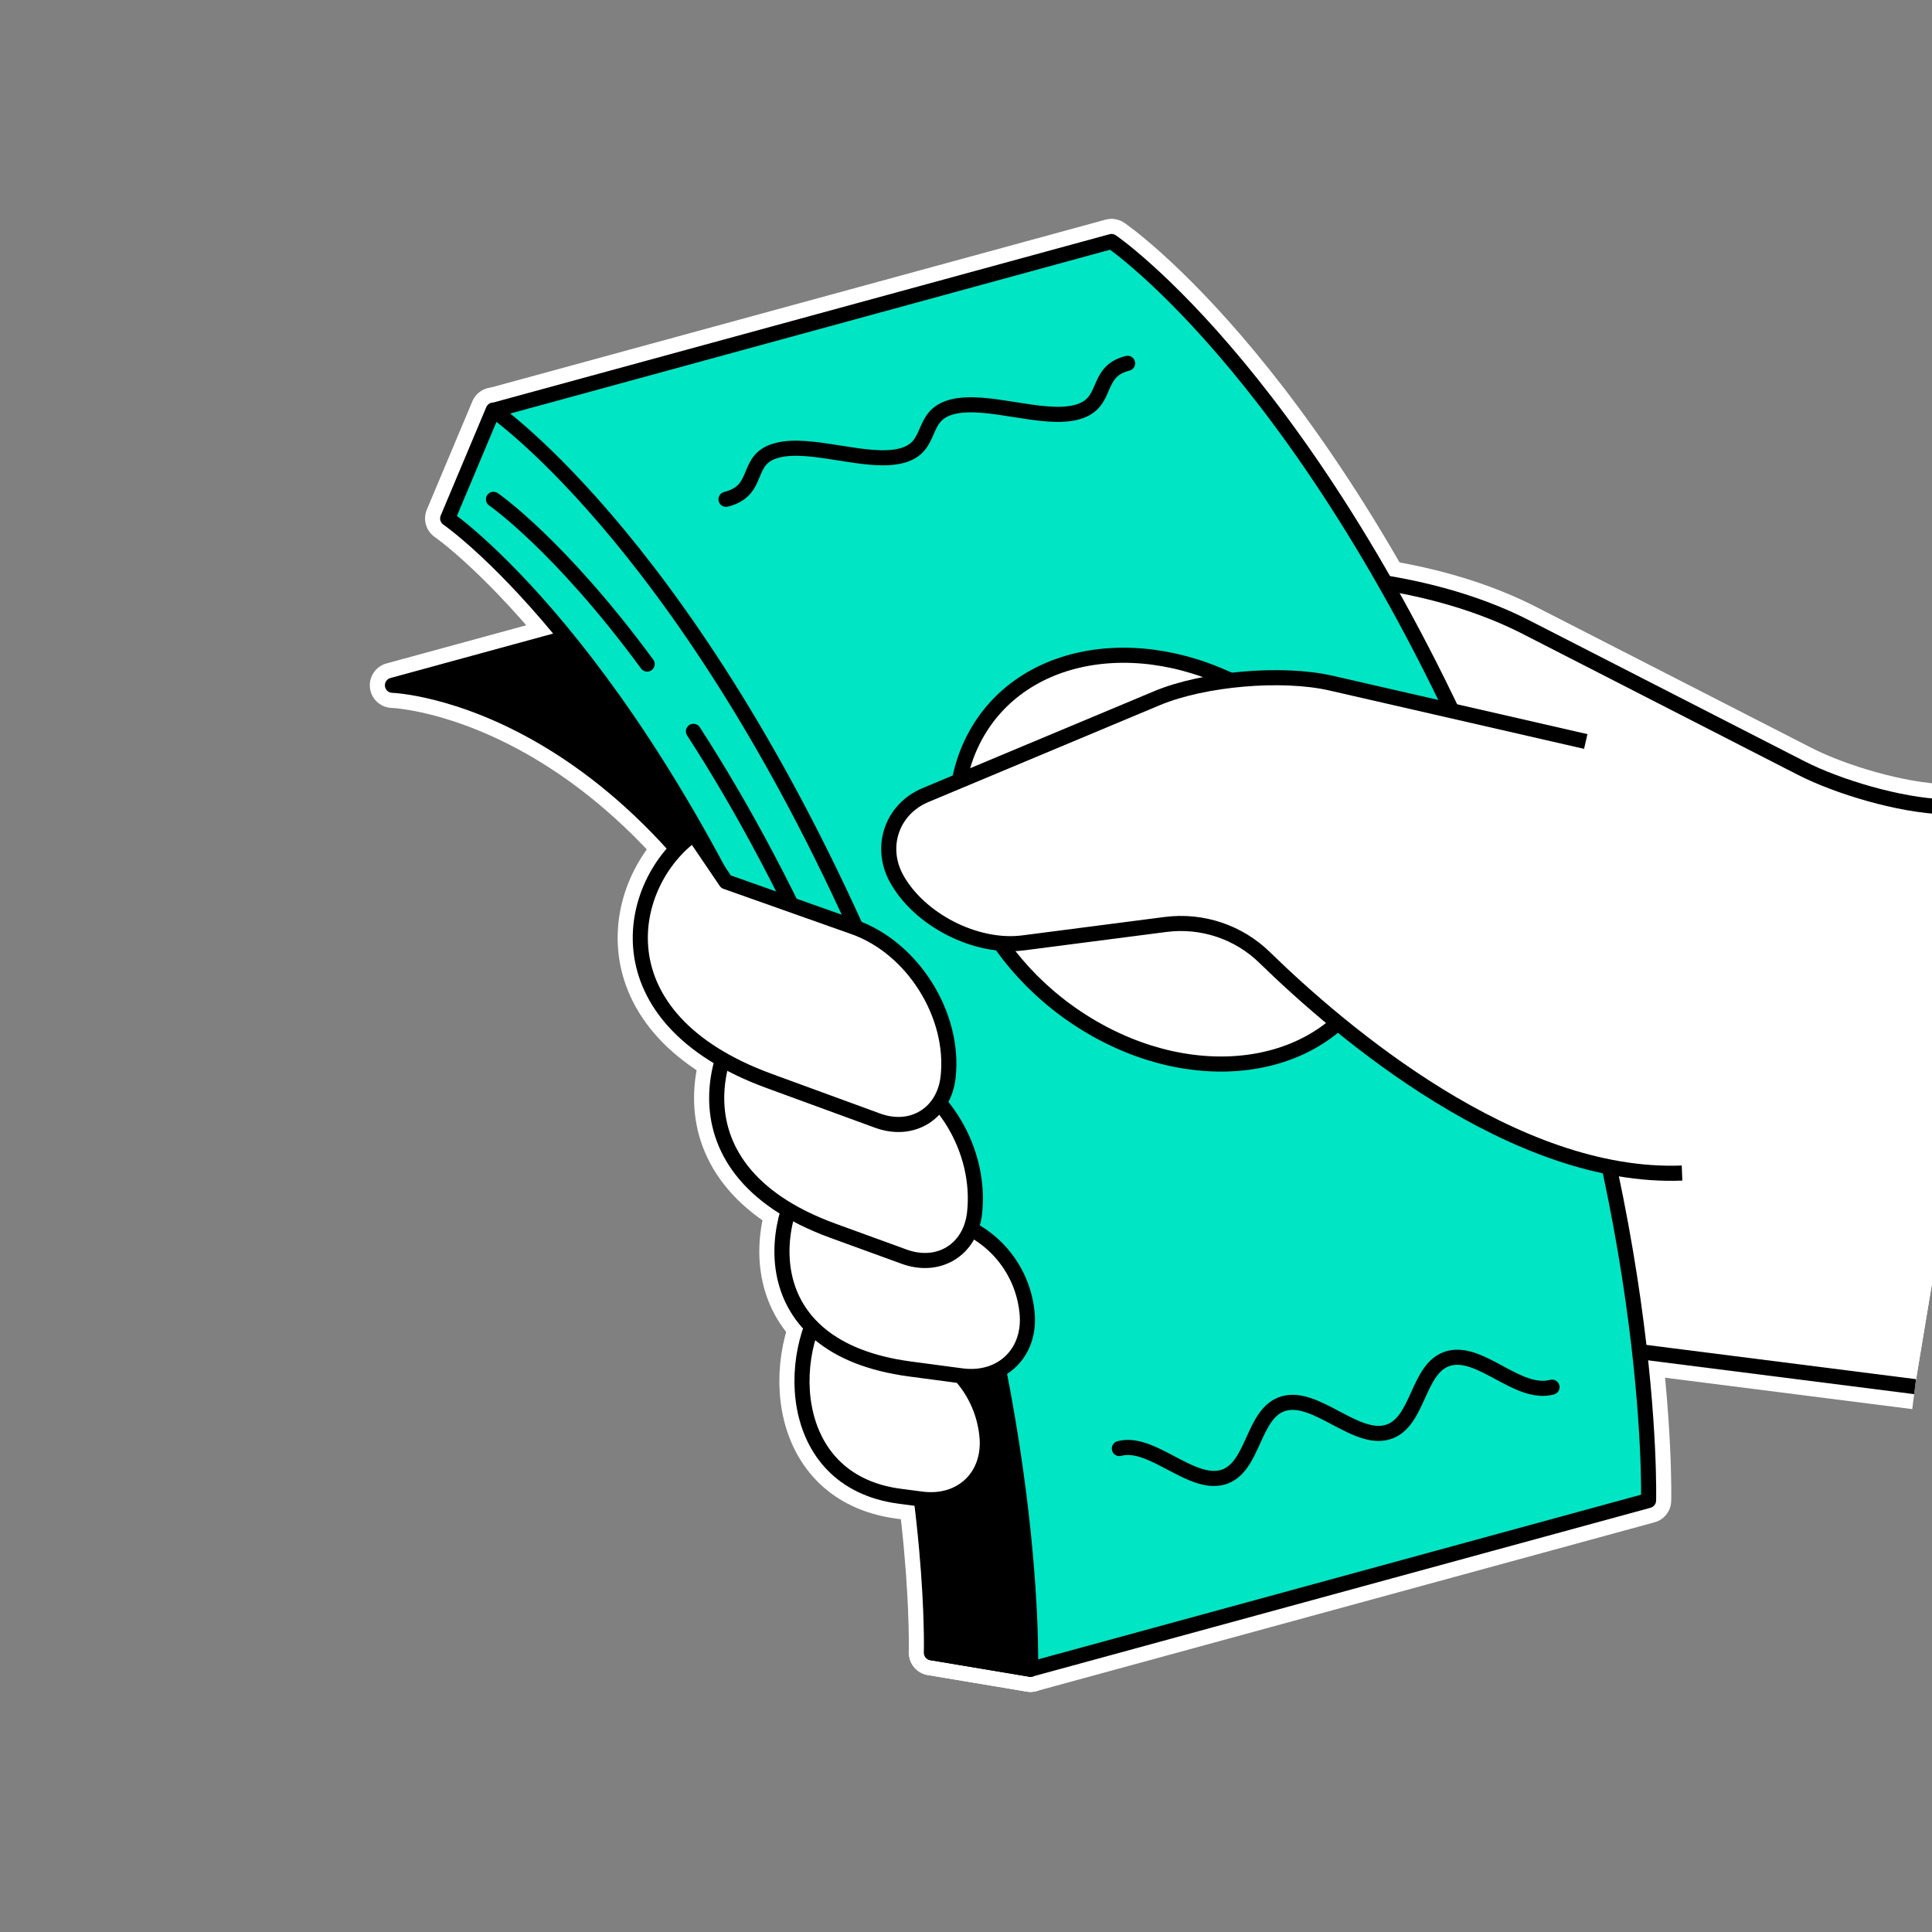 <svg fill="none" height="64" viewBox="0 0 64 64" width="64" xmlns="http://www.w3.org/2000/svg" xmlns:xlink="http://www.w3.org/1999/xlink"><rect x="0" y="0" width="64" height="64" fill="#808080" stroke="none"/><clipPath id="a"><path d="m0 0h64v64h-64z"/></clipPath><g clip-path="url(#a)"><path d="m59.702 45.466-6.303-.798-23.437 2.416-2.768-22.522 6.006-3.41c4.715-2.675 12.52-2.839 17.345-.367l9.118 4.669c1.228.626 3.347 1.236 4.723 1.282l2.221.078-3.175 19.12-3.73-.477z" fill="#fff"/><g stroke="#fff" stroke-width="1.5"><path d="m63.44 45.935-10.033-1.275-23.437 2.416-2.768-22.522 6.006-3.41c4.715-2.675 12.52-2.839 17.345-.368l9.118 4.669c1.228.626 3.253 1.228 4.723 1.282l2.221.078" stroke-miterlimit="10"/><g stroke-linecap="round" stroke-linejoin="round"><path d="m49.309 49.712-18.44 5.036s1.071-7.554-3.66-18.784c-5.474-12.997-14.209-13.263-14.209-13.263l18.44-5.036s8.774.258 14.209 13.263c4.7 11.238 3.66 18.784 3.66 18.784z" fill="#000"/><path d="m34.138 55.297-3.269-.547s.282-9.165-4.457-20.395c-5.474-12.997-11.582-17.181-11.582-17.181l1.509-3.589s12.786 4.309 18.221 17.322c4.7 11.238-.43 24.383-.43 24.383z" fill="#00e5c4"/><path d="m21.438 21.998c-2.917-3.965-5.091-5.458-5.091-5.458"/><path d="m27.921 33.72c-1.658-3.926-3.37-7.054-4.95-9.494"/><path d="m30.861 54.749 3.269.547s2.886-7.406 2.338-15.859l-7.351 2.933c1.892 7.265 1.736 12.379 1.736 12.379z" fill="#000"/><path d="m54.611 49.705-20.473 5.591s.305-10.174-4.942-22.639c-6.076-14.42-12.848-19.066-12.848-19.066l20.473-5.591s6.819 4.63 12.848 19.066c5.216 12.473 4.942 22.639 4.942 22.639z" fill="#00e5c4"/><path d="m36.007 33.931c3.628 2.213 7.836 1.572 9.392-1.439 1.556-3.011-.117-7.249-3.746-9.47-3.628-2.213-7.828-1.572-9.392 1.447-1.556 3.011.117 7.249 3.746 9.462z" fill="#fff"/><path d="m51.413 45.951c-1.126.305-2.354-1.243-3.417-.954-1.063.289-.978 2.151-2.041 2.448-1.064.297-2.354-1.243-3.417-.954-1.064.289-.978 2.151-2.041 2.448-1.063.289-2.354-1.243-3.417-.954"/><path d="m24.05 16.54c1.189-.297.579-1.345 1.713-1.627 1.134-.282 2.956.469 4.082.188 1.126-.281.579-1.345 1.713-1.627 1.134-.282 2.956.469 4.082.188 1.134-.281.579-1.345 1.713-1.627"/></g></g><path d="m52.53 24.563-8.43-1.932c-1.627-.375-4.223-.148-5.763.493l-7.679 3.214c-1.103.461-1.533 1.697-.97 2.745.751 1.384 2.643 2.354 4.207 2.151l4.715-.61c1.212-.156 2.424.25 3.292 1.103 2.518 2.455 8.258 7.351 13.818 7.132" fill="#fff"/><path d="m52.53 24.563-8.43-1.932c-1.627-.375-4.223-.148-5.763.493l-7.679 3.214c-1.103.461-1.533 1.697-.97 2.745.751 1.384 2.643 2.354 4.207 2.151l4.715-.61c1.212-.156 2.424.25 3.292 1.103 2.518 2.455 8.258 7.351 13.818 7.132" stroke="#fff" stroke-miterlimit="10" stroke-width="1.5"/><g fill="#fff"><g stroke="#fff" stroke-linecap="round" stroke-linejoin="round" stroke-width="1.5"><path d="m27.624 42.682c-1.627 1.814-1.713 6.366 2.174 6.882l.719.094c1.345.18 2.323-.774 2.174-2.119-.172-1.642-1.462-2.94-3.105-3.128l-.688-.078z"/><path d="m27.06 38.373c-1.627 1.814-2.26 6.264 3.081 6.976l1.705.227c1.345.18 2.322-.774 2.174-2.119-.172-1.642-1.462-2.94-3.104-3.128l-2.581-.297-1.275-1.65z"/><path d="m25.887 32.29c-2.244 1.603-4.043 6.381 1.697 8.477l2.362.86c1.15.422 2.205-.227 2.338-1.447.227-2.049-1.04-4.231-2.987-4.919l-2.401-.829z"/><path d="m22.978 27.628c-2.244 1.603-3.23 6.084 2.502 8.18l3.59 1.314c1.149.422 2.205-.235 2.338-1.447.227-2.049-1.173-4.278-3.12-4.966l-4.239-1.501z"/></g><path d="m59.702 45.466-6.303-.798-23.437 2.416-2.768-22.522 6.006-3.41c4.715-2.675 12.52-2.839 17.345-.367l9.118 4.669c1.228.626 3.347 1.236 4.723 1.282l2.221.078-3.175 19.12-3.73-.477z"/></g><g stroke="#000" stroke-width=".5"><path d="m63.44 45.935-10.033-1.275-23.437 2.416-2.768-22.522 6.006-3.41c4.715-2.675 12.52-2.839 17.345-.368l9.118 4.669c1.228.626 3.253 1.228 4.723 1.282l2.221.078" stroke-miterlimit="10"/><g stroke-linecap="round" stroke-linejoin="round"><path d="m49.309 49.712-18.44 5.036s1.071-7.554-3.66-18.784c-5.474-12.997-14.209-13.263-14.209-13.263l18.44-5.036s8.774.258 14.209 13.263c4.7 11.238 3.66 18.784 3.66 18.784z" fill="#000"/><path d="m34.138 55.297-3.269-.547s.282-9.165-4.457-20.395c-5.474-12.997-11.582-17.181-11.582-17.181l1.509-3.589s12.786 4.309 18.221 17.322c4.7 11.238-.43 24.383-.43 24.383z" fill="#00e5c4"/><path d="m21.438 21.998c-2.917-3.965-5.091-5.458-5.091-5.458"/><path d="m27.921 33.72c-1.658-3.926-3.37-7.054-4.95-9.494"/><path d="m30.861 54.749 3.269.547s2.886-7.406 2.338-15.859l-7.351 2.933c1.892 7.265 1.736 12.379 1.736 12.379z" fill="#000"/><path d="m54.611 49.705-20.473 5.591s.305-10.174-4.942-22.639c-6.076-14.42-12.848-19.066-12.848-19.066l20.473-5.591s6.819 4.63 12.848 19.066c5.216 12.473 4.942 22.639 4.942 22.639z" fill="#00e5c4"/><path d="m36.007 33.931c3.628 2.213 7.836 1.572 9.392-1.439 1.556-3.011-.117-7.249-3.746-9.47-3.628-2.213-7.828-1.572-9.392 1.447-1.556 3.011.117 7.249 3.746 9.462z" fill="#fff"/><path d="m51.413 45.951c-1.126.305-2.354-1.243-3.417-.954-1.063.289-.978 2.151-2.041 2.448-1.064.297-2.354-1.243-3.417-.954-1.064.289-.978 2.151-2.041 2.448-1.063.289-2.354-1.243-3.417-.954"/><path d="m24.05 16.54c1.189-.297.579-1.345 1.713-1.627 1.134-.282 2.956.469 4.082.188 1.126-.281.579-1.345 1.713-1.627 1.134-.282 2.956.469 4.082.188 1.134-.281.579-1.345 1.713-1.627"/></g></g><path d="m52.53 24.563-8.43-1.932c-1.627-.375-4.223-.148-5.763.493l-7.679 3.214c-1.103.461-1.533 1.697-.97 2.745.751 1.384 2.643 2.354 4.207 2.151l4.715-.61c1.212-.156 2.424.25 3.292 1.103 2.518 2.455 8.258 7.351 13.818 7.132" fill="#fff"/><g stroke="#000" stroke-width=".5"><path d="m52.53 24.563-8.43-1.932c-1.627-.375-4.223-.148-5.763.493l-7.679 3.214c-1.103.461-1.533 1.697-.97 2.745.751 1.384 2.643 2.354 4.207 2.151l4.715-.61c1.212-.156 2.424.25 3.292 1.103 2.518 2.455 8.258 7.351 13.818 7.132" stroke-miterlimit="10"/><g fill="#fff" stroke-linecap="round" stroke-linejoin="round"><path d="m27.624 42.682c-1.627 1.814-1.713 6.366 2.174 6.882l.719.094c1.345.18 2.323-.774 2.174-2.119-.172-1.642-1.462-2.94-3.105-3.128l-.688-.078z"/><path d="m27.06 38.373c-1.627 1.814-2.26 6.264 3.081 6.976l1.705.227c1.345.18 2.322-.774 2.174-2.119-.172-1.642-1.462-2.94-3.104-3.128l-2.581-.297-1.275-1.65z"/><path d="m25.887 32.29c-2.244 1.603-4.043 6.381 1.697 8.477l2.362.86c1.15.422 2.205-.227 2.338-1.447.227-2.049-1.04-4.231-2.987-4.919l-2.401-.829z"/><path d="m22.978 27.628c-2.244 1.603-3.23 6.084 2.502 8.18l3.59 1.314c1.149.422 2.205-.235 2.338-1.447.227-2.049-1.173-4.278-3.12-4.966l-4.239-1.501z"/></g></g></g></svg>